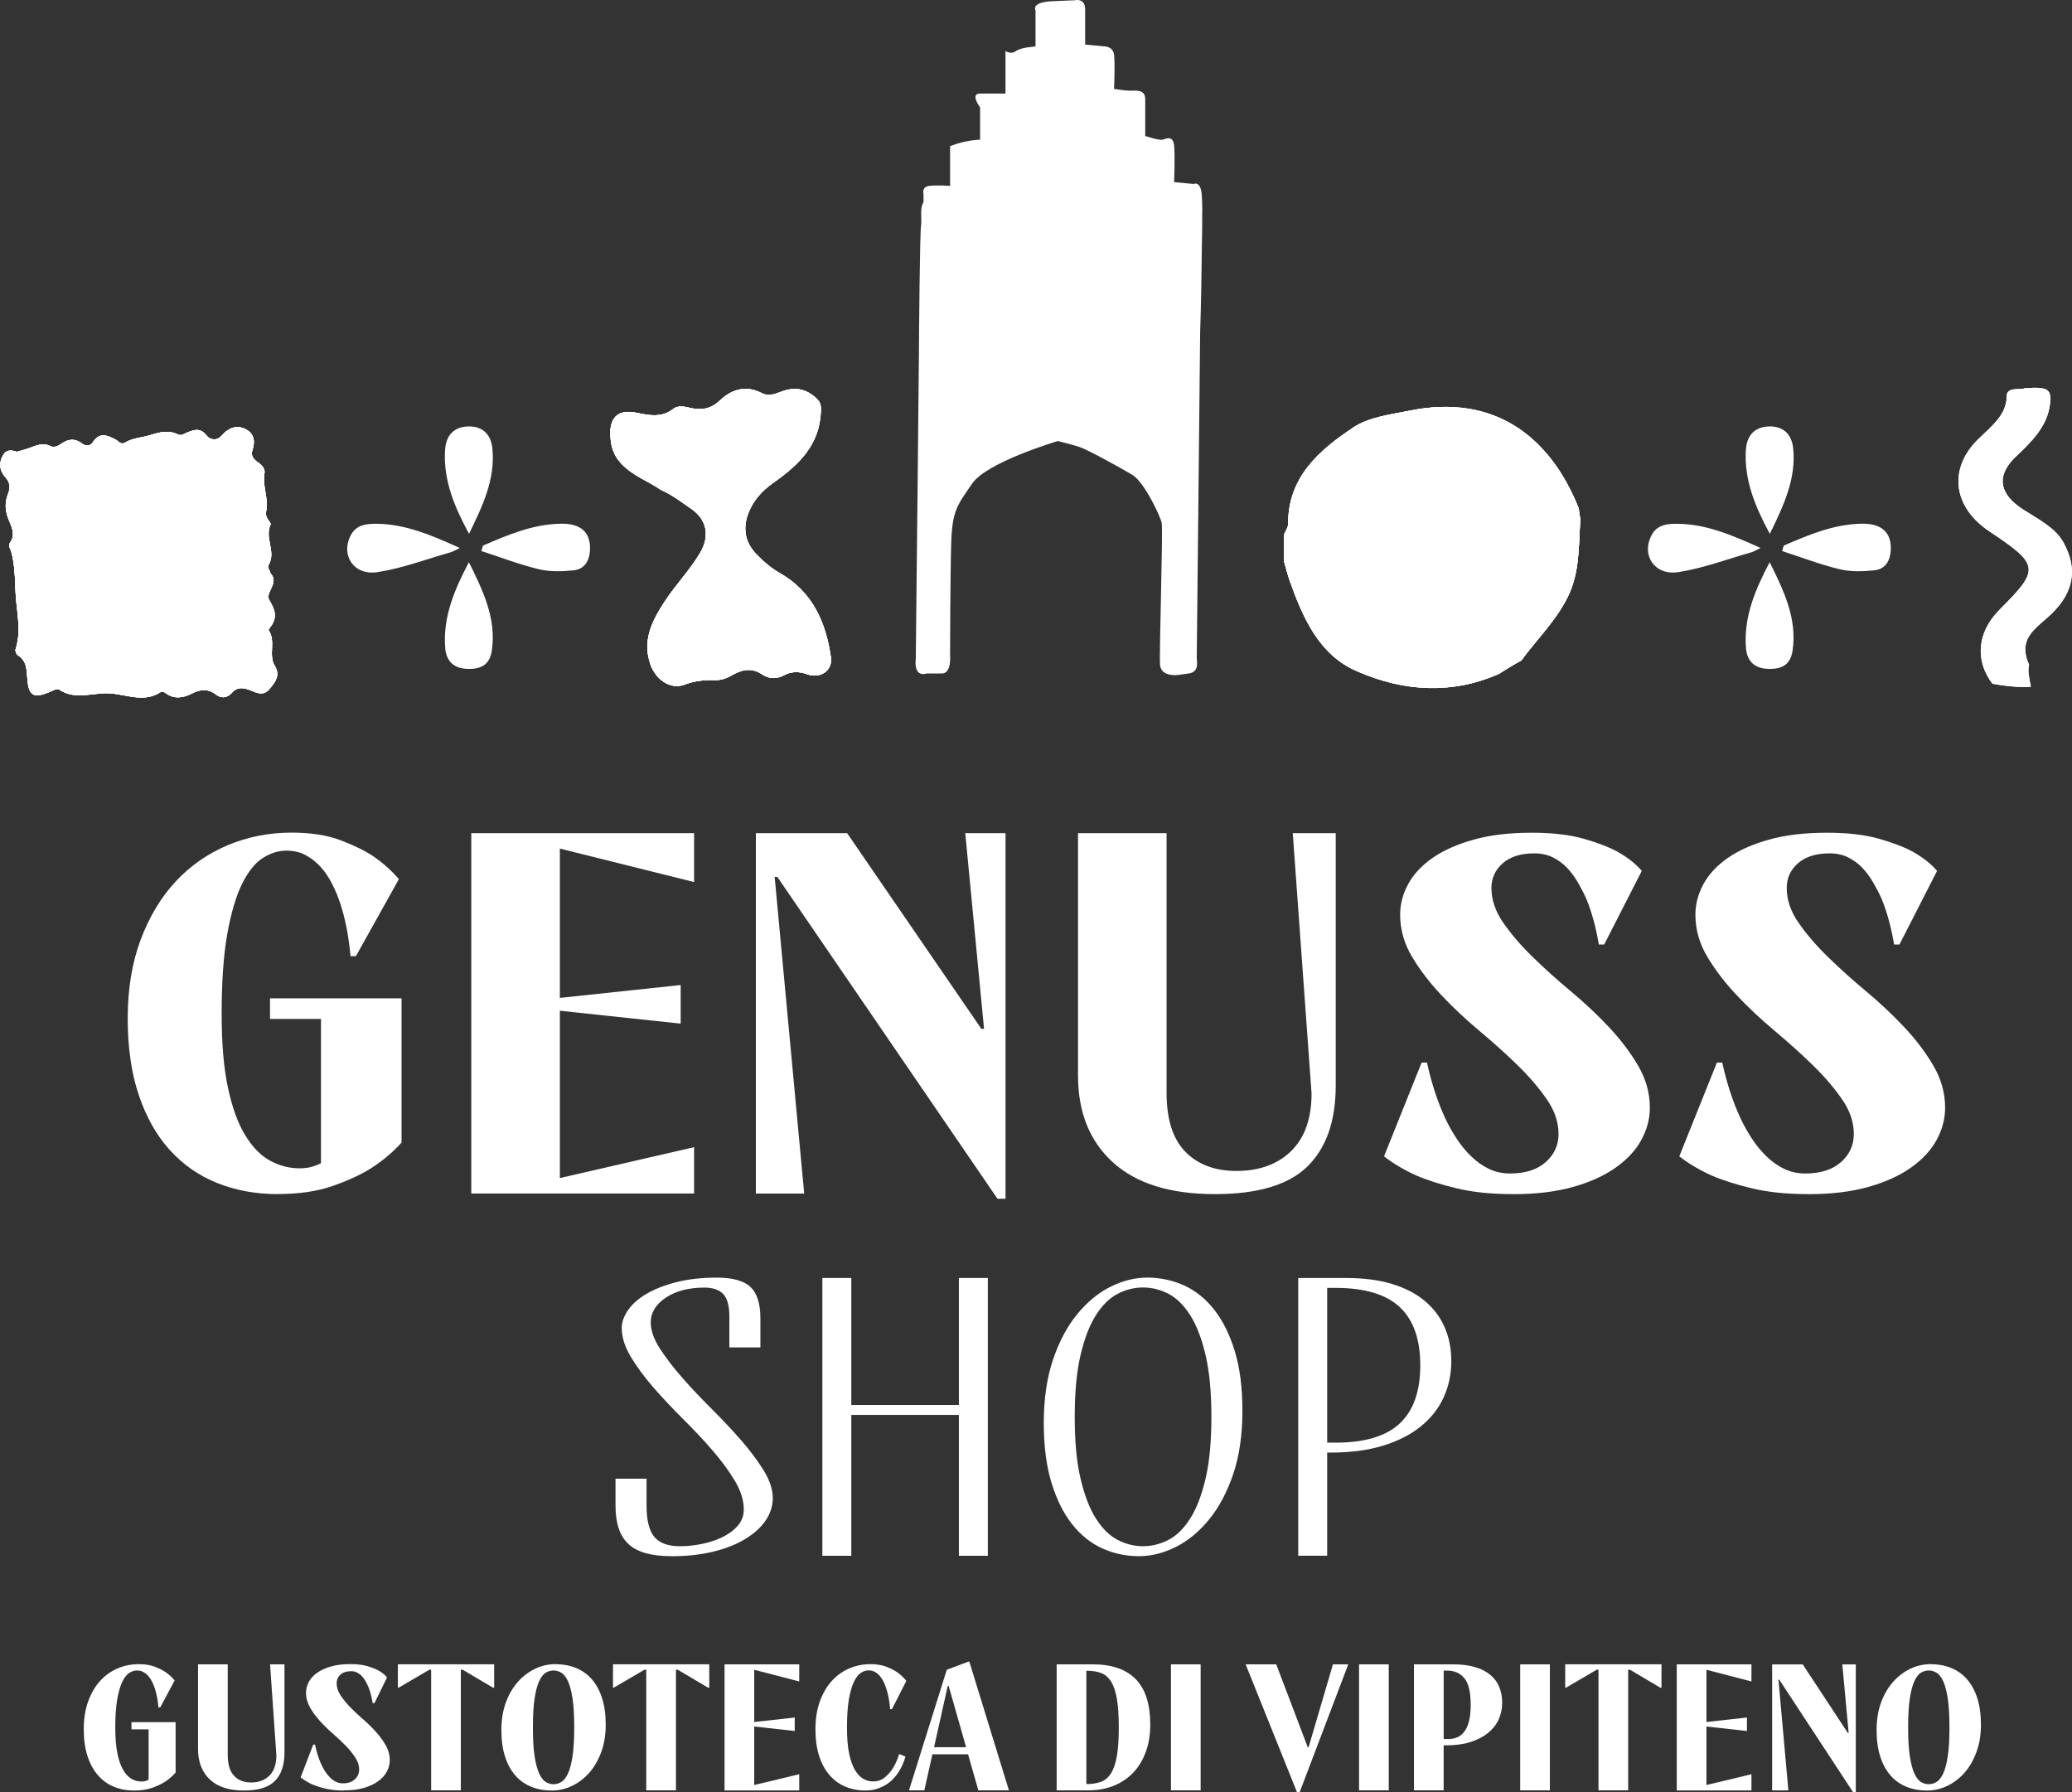 <?xml version="1.0" encoding="UTF-8"?>
<svg id="Ebene_1" xmlns="http://www.w3.org/2000/svg" xmlns:xlink="http://www.w3.org/1999/xlink" version="1.1" viewBox="0 0 416.61 360.32">
  <rect x="0" y="0" width="416.61" height="360.32" fill="#333333" stroke="none"/>
  <!-- Generator: Adobe Illustrator 29.5.1, SVG Export Plug-In . SVG Version: 2.1.0 Build 141)  -->
  <defs>
    <style>
      .st0 {
        clip-path: url(#clippath-1);
      }

      .st1 {
        clip-path: url(#clippath-4);
      }

      .st2 {
        clip-path: url(#clippath-7);
      }

      .st3 {
        clip-path: url(#clippath-9);
      }

      .st4 {
        fill: #fff;
      }
    </style>
    <clipPath id="clippath-1">
      <path class="st4" d="M3.36,90.84c.53-.15,1.43-.38,2.3-.67,1.47-.49,2.84-1.31,4.5-.47.72.36,1.58-.05,2.22-.51,1.39-.98,2.76-1.06,4.11-.02.91.7,1.72.44,2.23-.32,1.35-2.05,2.95-1.28,4.51-.48.66.34,1.05,1.17,2,.58,1.47-.91,3.24-.93,4.81-1.42,2-.63,3.79-1.11,5.71-.19.72.34,1.17-.08,1.7-.3,1.49-.61,2.81-1.17,4.13.59.5.66,1.91,1.19,2.97-.03,1.28-1.49,2.96-2.28,4.85-1.3,1.75.91,1.93,2.49,1.33,4.29-.3.9.15,1.69.96,2.24.82.55,1.66,1.33,1.49,2.29-.47,2.57.83,5.01.35,7.53-.13.67-.07,1.18.29,1.72.24.35.68.88.58,1.1-1.26,2.61,1.07,5.35-.3,7.92-.23.44-.22.81.04,1.22.14.22.14.53.3.72,1.75,1.94-1.23,3.78-.29,5.34,1.09,1.84,1.67,3.34.35,5.19-.2.28-.57.74-.48.87,1.5,2.21-.12,4.94,1.23,7.16,1.16,1.89.09,3.24-1.06,4.63-1.2,1.46-2.55.79-3.78.29-1.47-.6-2.7-.79-3.86.54-.89,1.02-2.12,1.06-3.09.31-1.69-1.3-3.21-1.08-4.99-.18-1.65.83-3.45,1.13-5.15-.12-.25-.18-.74-.41-.9-.3-3.37,2.34-7.05.52-10.41.33-3.33-.19-6.94,1.45-10.17-.79-.39-.27-1.44.35-2.16.64-2.85,1.13-3.88.63-4.16-2.48-.17-1.92-.02-3.81-1.94-5.03-.29-.19-.56-.86-.45-1.18,1.06-3.21.44-6.56.13-9.67-.33-3.31-.07-6.73-1.01-9.98-.17-.58-.65-1.2-.26-1.75,1.31-1.83.17-3.48-.4-5.07-.59-1.64-.6-3.17.01-4.73.51-1.31.48-2.32-.58-3.49-1.07-1.18-1.34-2.77-.41-4.34.6-1,1.39-1.16,2.8-.68Z"/>
    </clipPath>
    <clipPath id="clippath-4">
      <path class="st4" d="M132.78,98.42c-2.41-1.7-5.78-2.8-8.14-5.53-1.48-1.71-1.9-3.69-1.92-5.75-.04-3.41,1.8-4.85,5.18-4.16,2.64.54,5.15,1.08,7.57-.83.77-.61,2.03-.45,3.12-.18,2.24.56,4.26.34,6.08-1.39,2.44-2.31,5.28-3.2,8.5-1.54,1.59.82,2.97,0,4.4-.46,2.54-.83,4.67-.28,6.62,1.55.84.79.91,1.52.86,2.59-.26,6.79-4.49,10.77-9.6,14.37-2.16,1.52-4.05,3.52-5.05,6.26-1.15,3.15-.44,5.86,1.65,8.05,1.37,1.43,2.94,2.8,4.76,3.83,6.53,3.72,9.25,9.87,10.25,16.9.39,2.74-2.16,4.39-4.84,3.4-1.54-.57-3.17-.54-4.46.17-1.67.92-3.2.77-4.52-.12-2.21-1.48-4.24-.9-6.17.23-1.05.61-2.1.95-3.22.92-2.13-.06-4.12.12-6.2.91-2.92,1.11-5.89-1.13-6.9-4.14-1.61-4.81.37-8.67,2.82-12.44,2.21-3.41,5.08-6.34,7.18-9.86,2.03-3.4,1.44-6.78-1.9-9.01-1.84-1.23-3.56-2.64-6.07-3.76Z"/>
    </clipPath>
    <clipPath id="clippath-7">
      <path class="st4" d="M317.44,102.25c-5.63-14.18-16.69-23.14-33.83-19.71-3.95.79-8.34,1.3-11.54,3.43-6.83,4.54-13.12,9.97-13.07,19.38,0,.7-.53,1.4-.81,2.09v5.46c.38,1.29.69,2.6,1.14,3.87,2.63,7.39,5.86,14.81,13.37,18.12,9.85,4.35,19.53,4.63,28.7.58,1.48-.94,2.94-1.87,4.48-2.68,3.07-4.21,6.73-7.71,9.19-12.48,2.62-5.08,2.31-10.45,2.68-15.93-.14-.71-.24-1.42-.31-2.13Z"/>
    </clipPath>
    <clipPath id="clippath-9">
      <path class="st4" d="M400.01,106.84c10.09,6.72,10.2,7.59,2.06,15.71-4.61,4.6-4.97,10.32-1.46,14.91.03,0,.06.01.09.02,2.21.4,4.4.67,6.64.66.32,0,.66-.04,1-.09-.16-.81-.31-1.62-.43-2.43-.1-.69-.06-1.37.07-2.02-.42-.8-.66-1.69-.74-2.68-.29-3.4,2.9-5.24,5.21-7.47,4.65-4.48,5.31-9.27,2.4-14.46-1.65-2.92-5.01-4.59-8.03-6.53-5-3.2-5.49-6.94-1.37-10.78,3.18-2.97,6.07-6.01,6.67-9.99.52-3.42-.15-4-5.04-3.63-1,.42-3.61-.41-3.61,1.65,0,3.61-2.96,5.93-5.6,8.47-6.19,5.94-5.27,13.72,2.13,18.65Z"/>
    </clipPath>
  </defs>
  <g>
    <path class="st4" d="M92.45,110.17c-.95.46-1.34.72-1.78.85-4.91,1.39-9.76,3.24-14.77,4.01-4.74.73-7.44-3.37-5.42-7.34,1.16-2.29,3.34-2.41,5.44-2.38,5.61.1,10.65,2.2,16.53,4.86Z"/>
    <path class="st4" d="M97.12,109.69c5.03-2.18,10.1-4.32,15.71-4.4,4.02-.06,5.95,1.81,5.8,5.26-.1,2.19-1.09,3.88-3.28,4.11-2.31.25-4.78.32-7.02-.22-3.91-.94-7.7-2.41-11.55-3.65l.33-1.1Z"/>
    <path class="st4" d="M94.31,107.33c-2.91-5.37-5.18-10.73-4.83-16.79.18-3.05,1.79-4.68,4.57-4.8,2.78-.12,4.64,1.4,4.95,4.4.64,6.28-2.04,11.7-4.69,17.19Z"/>
    <path class="st4" d="M94.29,113.05c2.79,5.63,5.53,11.22,4.61,17.68-.4,2.86-2.1,3.9-5.11,3.74-2.64-.14-4.06-1.63-4.27-4.14-.51-6.23,1.84-11.75,4.76-17.29Z"/>
  </g>
  <g>
    <path class="st4" d="M353.99,110.17c-.95.46-1.34.72-1.78.85-4.91,1.39-9.76,3.24-14.77,4.01-4.74.73-7.44-3.37-5.42-7.34,1.16-2.29,3.34-2.41,5.44-2.38,5.61.1,10.65,2.2,16.53,4.86Z"/>
    <path class="st4" d="M358.66,109.69c5.03-2.18,10.1-4.32,15.71-4.4,4.02-.06,5.95,1.81,5.8,5.26-.1,2.19-1.09,3.88-3.28,4.11-2.31.25-4.78.32-7.02-.22-3.91-.94-7.7-2.41-11.55-3.65l.33-1.1Z"/>
    <path class="st4" d="M355.86,107.33c-2.91-5.37-5.18-10.73-4.83-16.79.18-3.05,1.79-4.68,4.57-4.8,2.78-.12,4.64,1.4,4.95,4.4.64,6.28-2.04,11.7-4.69,17.19Z"/>
    <path class="st4" d="M355.83,113.05c2.79,5.63,5.53,11.22,4.61,17.68-.4,2.86-2.1,3.9-5.11,3.74-2.64-.14-4.06-1.63-4.27-4.14-.51-6.23,1.84-11.75,4.76-17.29Z"/>
  </g>
  <g>
    <path class="st4" d="M3.36,90.84c.53-.15,1.43-.38,2.3-.67,1.47-.49,2.84-1.31,4.5-.47.72.36,1.58-.05,2.22-.51,1.39-.98,2.76-1.06,4.11-.02.91.7,1.72.44,2.23-.32,1.35-2.05,2.95-1.28,4.51-.48.66.34,1.05,1.17,2,.58,1.47-.91,3.24-.93,4.81-1.42,2-.63,3.79-1.11,5.71-.19.72.34,1.17-.08,1.7-.3,1.49-.61,2.81-1.17,4.13.59.5.66,1.91,1.19,2.97-.03,1.28-1.49,2.96-2.28,4.85-1.3,1.75.91,1.93,2.49,1.33,4.29-.3.9.15,1.69.96,2.24.82.55,1.66,1.33,1.49,2.29-.47,2.57.83,5.01.35,7.53-.13.67-.07,1.18.29,1.72.24.35.68.88.58,1.1-1.26,2.61,1.07,5.35-.3,7.92-.23.44-.22.81.04,1.22.14.22.14.53.3.72,1.75,1.94-1.23,3.78-.29,5.34,1.09,1.84,1.67,3.34.35,5.19-.2.28-.57.74-.48.87,1.5,2.21-.12,4.94,1.23,7.16,1.16,1.89.09,3.24-1.06,4.63-1.2,1.46-2.55.79-3.78.29-1.47-.6-2.7-.79-3.86.54-.89,1.02-2.12,1.06-3.09.31-1.69-1.3-3.21-1.08-4.99-.18-1.65.83-3.45,1.13-5.15-.12-.25-.18-.74-.41-.9-.3-3.37,2.34-7.05.52-10.41.33-3.33-.19-6.94,1.45-10.17-.79-.39-.27-1.44.35-2.16.64-2.85,1.13-3.88.63-4.16-2.48-.17-1.92-.02-3.81-1.94-5.03-.29-.19-.56-.86-.45-1.18,1.06-3.21.44-6.56.13-9.67-.33-3.31-.07-6.73-1.01-9.98-.17-.58-.65-1.2-.26-1.75,1.31-1.83.17-3.48-.4-5.07-.59-1.64-.6-3.17.01-4.73.51-1.31.48-2.32-.58-3.49-1.07-1.18-1.34-2.77-.41-4.34.6-1,1.39-1.16,2.8-.68Z"/>
    <g>
      <path class="st4" d="M3.36,90.84c.53-.15,1.43-.38,2.3-.67,1.47-.49,2.84-1.31,4.5-.47.72.36,1.58-.05,2.22-.51,1.39-.98,2.76-1.06,4.11-.02.91.7,1.72.44,2.23-.32,1.35-2.05,2.95-1.28,4.51-.48.66.34,1.05,1.17,2,.58,1.47-.91,3.24-.93,4.81-1.42,2-.63,3.79-1.11,5.71-.19.72.34,1.17-.08,1.7-.3,1.49-.61,2.81-1.17,4.13.59.5.66,1.91,1.19,2.97-.03,1.28-1.49,2.96-2.28,4.85-1.3,1.75.91,1.93,2.49,1.33,4.29-.3.9.15,1.69.96,2.24.82.55,1.66,1.33,1.49,2.29-.47,2.57.83,5.01.35,7.53-.13.67-.07,1.18.29,1.72.24.35.68.88.58,1.1-1.26,2.61,1.07,5.35-.3,7.92-.23.44-.22.81.04,1.22.14.22.14.53.3.72,1.75,1.94-1.23,3.78-.29,5.34,1.09,1.84,1.67,3.34.35,5.19-.2.28-.57.74-.48.87,1.5,2.21-.12,4.94,1.23,7.16,1.16,1.89.09,3.24-1.06,4.63-1.2,1.46-2.55.79-3.78.29-1.47-.6-2.7-.79-3.86.54-.89,1.02-2.12,1.06-3.09.31-1.69-1.3-3.21-1.08-4.99-.18-1.65.83-3.45,1.13-5.15-.12-.25-.18-.74-.41-.9-.3-3.37,2.34-7.05.52-10.41.33-3.33-.19-6.94,1.45-10.17-.79-.39-.27-1.44.35-2.16.64-2.85,1.13-3.88.63-4.16-2.48-.17-1.92-.02-3.81-1.94-5.03-.29-.19-.56-.86-.45-1.18,1.06-3.21.44-6.56.13-9.67-.33-3.31-.07-6.73-1.01-9.98-.17-.58-.65-1.2-.26-1.75,1.31-1.83.17-3.48-.4-5.07-.59-1.64-.6-3.17.01-4.73.51-1.31.48-2.32-.58-3.49-1.07-1.18-1.34-2.77-.41-4.34.6-1,1.39-1.16,2.8-.68Z"/>
      <g class="st0">
        <polygon class="st4" points="-.18 85.32 -.37 85.8 -.37 85.32 -.18 85.32"/>
        <polygon class="st4" points="3.02 85.32 -.37 94.37 -.37 85.8 -.18 85.32 3.02 85.32"/>
        <polygon class="st4" points="6.22 85.32 -.37 102.94 -.37 94.37 3.02 85.32 6.22 85.32"/>
        <polygon class="st4" points="9.42 85.32 -.37 111.51 -.37 102.94 6.22 85.32 9.42 85.32"/>
        <polygon class="st4" points="12.62 85.32 -.37 120.08 -.37 111.51 9.42 85.32 12.62 85.32"/>
        <polygon class="st4" points="15.83 85.32 -.37 128.65 -.37 120.08 12.62 85.32 15.83 85.32"/>
        <polygon class="st4" points="19.03 85.32 -.37 137.21 -.37 128.65 15.83 85.32 19.03 85.32"/>
        <polygon class="st4" points="22.23 85.32 1.27 141.4 .66 141.4 -.37 141.02 -.37 137.21 19.03 85.32 22.23 85.32"/>
        <polygon class="st4" points="25.43 85.32 4.47 141.4 1.27 141.4 22.23 85.32 25.43 85.32"/>
        <polygon class="st4" points="28.63 85.32 7.68 141.4 4.47 141.4 25.43 85.32 28.63 85.32"/>
        <polygon class="st4" points="31.83 85.32 10.88 141.4 7.68 141.4 28.63 85.32 31.83 85.32"/>
        <polygon class="st4" points="35.04 85.32 14.08 141.4 10.88 141.4 31.83 85.32 35.04 85.32"/>
        <polygon class="st4" points="38.24 85.32 17.28 141.4 14.08 141.4 35.04 85.32 38.24 85.32"/>
        <polygon class="st4" points="41.44 85.32 20.48 141.4 17.28 141.4 38.24 85.32 41.44 85.32"/>
        <polygon class="st4" points="44.64 85.32 23.68 141.4 20.48 141.4 41.44 85.32 44.64 85.32"/>
        <polygon class="st4" points="47.84 85.32 26.89 141.4 23.68 141.4 44.64 85.32 47.84 85.32"/>
        <polygon class="st4" points="51.04 85.32 30.09 141.4 26.89 141.4 47.84 85.32 51.04 85.32"/>
        <polygon class="st4" points="54.25 85.32 33.29 141.4 30.09 141.4 51.04 85.32 54.25 85.32"/>
        <polygon class="st4" points="56.36 88.23 36.49 141.4 33.29 141.4 54.25 85.32 56.36 85.32 56.36 88.23"/>
        <polygon class="st4" points="56.36 110.72 44.89 141.4 36.49 141.4 56.36 88.23 56.36 110.72"/>
        <polygon class="st4" points="56.36 133.21 53.3 141.4 44.89 141.4 56.36 110.72 56.36 133.21"/>
        <polygon class="st4" points="53.3 141.4 56.36 133.21 56.36 141.4 53.3 141.4"/>
      </g>
    </g>
    <path class="st4" d="M3.36,90.84c.53-.15,1.43-.38,2.3-.67,1.47-.49,2.84-1.31,4.5-.47.72.36,1.58-.05,2.22-.51,1.39-.98,2.76-1.06,4.11-.02.91.7,1.72.44,2.23-.32,1.35-2.05,2.95-1.28,4.51-.48.66.34,1.05,1.17,2,.58,1.47-.91,3.24-.93,4.81-1.42,2-.63,3.79-1.11,5.71-.19.72.34,1.17-.08,1.7-.3,1.49-.61,2.81-1.17,4.13.59.5.66,1.91,1.19,2.97-.03,1.28-1.49,2.96-2.28,4.85-1.3,1.75.91,1.93,2.49,1.33,4.29-.3.9.15,1.69.96,2.24.82.55,1.66,1.33,1.49,2.29-.47,2.57.83,5.01.35,7.53-.13.67-.07,1.18.29,1.72.24.35.68.88.58,1.1-1.26,2.61,1.07,5.35-.3,7.92-.23.44-.22.81.04,1.22.14.22.14.53.3.72,1.75,1.94-1.23,3.78-.29,5.34,1.09,1.84,1.67,3.34.35,5.19-.2.28-.57.74-.48.87,1.5,2.21-.12,4.94,1.23,7.16,1.16,1.89.09,3.24-1.06,4.63-1.2,1.46-2.55.79-3.78.29-1.47-.6-2.7-.79-3.86.54-.89,1.02-2.12,1.06-3.09.31-1.69-1.3-3.21-1.08-4.99-.18-1.65.83-3.45,1.13-5.15-.12-.25-.18-.74-.41-.9-.3-3.37,2.34-7.05.52-10.41.33-3.33-.19-6.94,1.45-10.17-.79-.39-.27-1.44.35-2.16.64-2.85,1.13-3.88.63-4.16-2.48-.17-1.92-.02-3.81-1.94-5.03-.29-.19-.56-.86-.45-1.18,1.06-3.21.44-6.56.13-9.67-.33-3.31-.07-6.73-1.01-9.98-.17-.58-.65-1.2-.26-1.75,1.31-1.83.17-3.48-.4-5.07-.59-1.64-.6-3.17.01-4.73.51-1.31.48-2.32-.58-3.49-1.07-1.18-1.34-2.77-.41-4.34.6-1,1.39-1.16,2.8-.68Z"/>
  </g>
  <g>
    <path class="st4" d="M132.78,98.42c-2.41-1.7-5.78-2.8-8.14-5.53-1.48-1.71-1.9-3.69-1.92-5.75-.04-3.41,1.8-4.85,5.18-4.16,2.64.54,5.15,1.08,7.57-.83.77-.61,2.03-.45,3.12-.18,2.24.56,4.26.34,6.08-1.39,2.44-2.31,5.28-3.2,8.5-1.54,1.59.82,2.97,0,4.4-.46,2.54-.83,4.67-.28,6.62,1.55.84.79.91,1.52.86,2.59-.26,6.79-4.49,10.77-9.6,14.37-2.16,1.52-4.05,3.52-5.05,6.26-1.15,3.15-.44,5.86,1.65,8.05,1.37,1.43,2.94,2.8,4.76,3.83,6.53,3.72,9.25,9.87,10.25,16.9.39,2.74-2.16,4.39-4.84,3.4-1.54-.57-3.17-.54-4.46.17-1.67.92-3.2.77-4.52-.12-2.21-1.48-4.24-.9-6.17.23-1.05.61-2.1.95-3.22.92-2.13-.06-4.12.12-6.2.91-2.92,1.11-5.89-1.13-6.9-4.14-1.61-4.81.37-8.67,2.82-12.44,2.21-3.41,5.08-6.34,7.18-9.86,2.03-3.4,1.44-6.78-1.9-9.01-1.84-1.23-3.56-2.64-6.07-3.76Z"/>
    <g>
      <path class="st4" d="M132.78,98.42c-2.41-1.7-5.78-2.8-8.14-5.53-1.48-1.71-1.9-3.69-1.92-5.75-.04-3.41,1.8-4.85,5.18-4.16,2.64.54,5.15,1.08,7.57-.83.77-.61,2.03-.45,3.12-.18,2.24.56,4.26.34,6.08-1.39,2.44-2.31,5.28-3.2,8.5-1.54,1.59.82,2.97,0,4.4-.46,2.54-.83,4.67-.28,6.62,1.55.84.79.91,1.52.86,2.59-.26,6.79-4.49,10.77-9.6,14.37-2.16,1.52-4.05,3.52-5.05,6.26-1.15,3.15-.44,5.86,1.65,8.05,1.37,1.43,2.94,2.8,4.76,3.83,6.53,3.72,9.25,9.87,10.25,16.9.39,2.74-2.16,4.39-4.84,3.4-1.54-.57-3.17-.54-4.46.17-1.67.92-3.2.77-4.52-.12-2.21-1.48-4.24-.9-6.17.23-1.05.61-2.1.95-3.22.92-2.13-.06-4.12.12-6.2.91-2.92,1.11-5.89-1.13-6.9-4.14-1.61-4.81.37-8.67,2.82-12.44,2.21-3.41,5.08-6.34,7.18-9.86,2.03-3.4,1.44-6.78-1.9-9.01-1.84-1.23-3.56-2.64-6.07-3.76Z"/>
      <g class="st1">
        <polygon class="st4" points="127.64 77.39 122.68 90.67 122.68 77.39 127.64 77.39"/>
        <polygon class="st4" points="136.05 77.39 122.68 113.16 122.68 90.67 127.64 77.39 136.05 77.39"/>
        <polygon class="st4" points="137.03 77.39 122.68 115.78 122.68 113.16 136.05 77.39 137.03 77.39"/>
        <polygon class="st4" points="138.01 77.39 122.68 118.41 122.68 115.78 137.03 77.39 138.01 77.39"/>
        <polygon class="st4" points="138.99 77.39 122.68 121.03 122.68 118.41 138.01 77.39 138.99 77.39"/>
        <polygon class="st4" points="139.97 77.39 122.68 123.65 122.68 121.03 138.99 77.39 139.97 77.39"/>
        <polygon class="st4" points="140.95 77.39 122.68 126.27 122.68 123.65 139.97 77.39 140.95 77.39"/>
        <polygon class="st4" points="141.93 77.39 122.68 128.89 122.68 126.27 140.95 77.39 141.93 77.39"/>
        <polygon class="st4" points="142.91 77.39 122.68 131.52 122.68 128.89 141.93 77.39 142.91 77.39"/>
        <polygon class="st4" points="143.89 77.39 122.68 134.14 122.68 131.52 142.91 77.39 143.89 77.39"/>
        <polygon class="st4" points="144.86 77.39 122.68 136.76 122.68 134.14 143.89 77.39 144.86 77.39"/>
        <polygon class="st4" points="145.84 77.39 123.28 137.77 122.68 137.55 122.68 136.76 144.86 77.39 145.84 77.39"/>
        <polygon class="st4" points="146.82 77.39 124.14 138.1 123.28 137.77 145.84 77.39 146.82 77.39"/>
        <polygon class="st4" points="147.8 77.39 125 138.42 124.14 138.1 146.82 77.39 147.8 77.39"/>
        <polygon class="st4" points="148.78 77.39 125.86 138.74 125 138.42 147.8 77.39 148.78 77.39"/>
        <polygon class="st4" points="149.76 77.39 126.84 138.74 125.86 138.74 125.86 138.74 148.78 77.39 149.76 77.39"/>
        <polygon class="st4" points="150.74 77.39 127.82 138.74 126.84 138.74 149.76 77.39 150.74 77.39"/>
        <polygon class="st4" points="151.72 77.39 128.8 138.74 127.82 138.74 150.74 77.39 151.72 77.39"/>
        <polygon class="st4" points="152.7 77.39 129.78 138.74 128.8 138.74 151.72 77.39 152.7 77.39"/>
        <polygon class="st4" points="153.68 77.39 130.76 138.74 129.78 138.74 152.7 77.39 153.68 77.39"/>
        <polygon class="st4" points="154.66 77.39 131.74 138.74 130.76 138.74 153.68 77.39 154.66 77.39"/>
        <polygon class="st4" points="155.64 77.39 132.72 138.74 131.74 138.74 154.66 77.39 155.64 77.39"/>
        <polygon class="st4" points="156.62 77.39 133.7 138.74 132.72 138.74 155.64 77.39 156.62 77.39"/>
        <polygon class="st4" points="157.6 77.39 134.68 138.74 133.7 138.74 156.62 77.39 157.6 77.39"/>
        <polygon class="st4" points="158.58 77.39 135.66 138.74 134.68 138.74 157.6 77.39 158.58 77.39"/>
        <polygon class="st4" points="159.56 77.39 136.64 138.74 135.66 138.74 158.58 77.39 159.56 77.39"/>
        <polygon class="st4" points="160.54 77.39 137.61 138.74 136.64 138.74 159.56 77.39 160.54 77.39"/>
        <polygon class="st4" points="161.52 77.39 138.59 138.74 137.61 138.74 160.54 77.39 161.52 77.39"/>
        <polygon class="st4" points="162.5 77.39 139.57 138.74 138.59 138.74 161.52 77.39 162.5 77.39"/>
        <polygon class="st4" points="163.48 77.39 140.55 138.74 139.57 138.74 162.5 77.39 163.48 77.39"/>
        <polygon class="st4" points="164.46 77.39 141.53 138.74 140.55 138.74 163.48 77.39 164.46 77.39"/>
        <polygon class="st4" points="165.44 77.39 142.51 138.74 141.53 138.74 164.46 77.39 165.44 77.39"/>
        <polygon class="st4" points="166.42 77.39 143.49 138.74 142.51 138.74 165.44 77.39 166.42 77.39"/>
        <polygon class="st4" points="167.4 77.39 144.47 138.74 143.49 138.74 166.42 77.39 167.4 77.39"/>
        <polygon class="st4" points="167.44 79.89 145.45 138.74 144.47 138.74 167.4 77.39 167.44 77.39 167.44 79.89"/>
        <polygon class="st4" points="167.44 82.51 146.43 138.74 145.45 138.74 167.44 79.89 167.44 82.51"/>
        <polygon class="st4" points="167.44 85.13 147.41 138.74 146.43 138.74 167.44 82.51 167.44 85.13"/>
        <polygon class="st4" points="167.44 87.76 148.39 138.74 147.41 138.74 167.44 85.13 167.44 87.76"/>
        <polygon class="st4" points="167.44 90.38 149.37 138.74 148.39 138.74 167.44 87.76 167.44 90.38"/>
        <polygon class="st4" points="167.44 93 150.35 138.74 149.37 138.74 167.44 90.38 167.44 93"/>
        <polygon class="st4" points="167.44 95.62 151.33 138.74 150.35 138.74 167.44 93 167.44 95.62"/>
        <polygon class="st4" points="167.44 98.24 152.31 138.74 151.33 138.74 167.44 95.62 167.44 98.24"/>
        <polygon class="st4" points="167.44 100.87 153.29 138.74 152.31 138.74 167.44 98.24 167.44 100.87"/>
        <polygon class="st4" points="167.44 103.49 154.27 138.74 153.29 138.74 167.44 100.87 167.44 103.49"/>
        <polygon class="st4" points="167.44 106.11 155.25 138.74 154.27 138.74 167.44 103.49 167.44 106.11"/>
        <polygon class="st4" points="167.44 108.73 156.23 138.74 155.25 138.74 167.44 106.11 167.44 108.73"/>
        <polygon class="st4" points="167.44 111.35 157.21 138.74 156.23 138.74 167.44 108.73 167.44 111.35"/>
        <polygon class="st4" points="167.44 113.98 158.19 138.74 157.21 138.74 167.44 111.35 167.44 113.98"/>
        <polygon class="st4" points="167.44 116.6 159.17 138.74 158.19 138.74 167.44 113.98 167.44 116.6"/>
        <polygon class="st4" points="167.44 119.22 160.15 138.74 159.17 138.74 167.44 116.6 167.44 119.22"/>
        <polygon class="st4" points="167.44 121.84 161.13 138.74 160.15 138.74 167.44 119.22 167.44 121.84"/>
        <polygon class="st4" points="167.44 124.46 162.11 138.74 161.13 138.74 167.44 121.84 167.44 124.46"/>
        <polygon class="st4" points="167.44 127.08 163.09 138.74 162.11 138.74 167.44 124.46 167.44 127.08"/>
        <polygon class="st4" points="167.44 129.71 164.07 138.74 163.09 138.74 167.44 127.08 167.44 129.71"/>
        <polygon class="st4" points="167.44 132.33 165.05 138.74 164.07 138.74 167.44 129.71 167.44 132.33"/>
        <polygon class="st4" points="167.44 134.95 166.03 138.74 165.05 138.74 167.44 132.33 167.44 134.95"/>
        <polygon class="st4" points="167.44 137.57 167.01 138.74 166.03 138.74 167.44 134.95 167.44 137.57"/>
        <polygon class="st4" points="167.01 138.74 167.44 137.57 167.44 138.74 167.01 138.74"/>
      </g>
    </g>
    <path class="st4" d="M132.78,98.42c-2.41-1.7-5.78-2.8-8.14-5.53-1.48-1.71-1.9-3.69-1.92-5.75-.04-3.41,1.8-4.85,5.18-4.16,2.64.54,5.15,1.08,7.57-.83.77-.61,2.03-.45,3.12-.18,2.24.56,4.26.34,6.08-1.39,2.44-2.31,5.28-3.2,8.5-1.54,1.59.82,2.97,0,4.4-.46,2.54-.83,4.67-.28,6.62,1.55.84.79.91,1.52.86,2.59-.26,6.79-4.49,10.77-9.6,14.37-2.16,1.52-4.05,3.52-5.05,6.26-1.15,3.15-.44,5.86,1.65,8.05,1.37,1.43,2.94,2.8,4.76,3.83,6.53,3.72,9.25,9.87,10.25,16.9.39,2.74-2.16,4.39-4.84,3.4-1.54-.57-3.17-.54-4.46.17-1.67.92-3.2.77-4.52-.12-2.21-1.48-4.24-.9-6.17.23-1.05.61-2.1.95-3.22.92-2.13-.06-4.12.12-6.2.91-2.92,1.11-5.89-1.13-6.9-4.14-1.61-4.81.37-8.67,2.82-12.44,2.21-3.41,5.08-6.34,7.18-9.86,2.03-3.4,1.44-6.78-1.9-9.01-1.84-1.23-3.56-2.64-6.07-3.76Z"/>
  </g>
  <g>
    <path class="st4" d="M317.44,102.25c-5.63-14.18-16.69-23.14-33.83-19.71-3.95.79-8.34,1.3-11.54,3.43-6.83,4.54-13.12,9.97-13.07,19.38,0,.7-.53,1.4-.81,2.09v5.46c.38,1.29.69,2.6,1.14,3.87,2.63,7.39,5.86,14.81,13.37,18.12,9.85,4.35,19.53,4.63,28.7.58,1.48-.94,2.94-1.87,4.48-2.68,3.07-4.21,6.73-7.71,9.19-12.48,2.62-5.08,2.31-10.45,2.68-15.93-.14-.71-.24-1.42-.31-2.13Z"/>
    <g>
      <path class="st4" d="M317.44,102.25c-5.63-14.18-16.69-23.14-33.83-19.71-3.95.79-8.34,1.3-11.54,3.43-6.83,4.54-13.12,9.97-13.07,19.38,0,.7-.53,1.4-.81,2.09v5.46c.38,1.29.69,2.6,1.14,3.87,2.63,7.39,5.86,14.81,13.37,18.12,9.85,4.35,19.53,4.63,28.7.58,1.48-.94,2.94-1.87,4.48-2.68,3.07-4.21,6.73-7.71,9.19-12.48,2.62-5.08,2.31-10.45,2.68-15.93-.14-.71-.24-1.42-.31-2.13Z"/>
      <g class="st2">
        <polygon class="st4" points="265.93 79.11 258.19 99.84 258.19 79.11 265.93 79.11"/>
        <polygon class="st4" points="278.32 79.11 258.19 132.99 258.19 99.84 265.93 79.11 278.32 79.11"/>
        <polygon class="st4" points="290.71 79.11 268.91 137.45 258.19 133.44 258.19 132.99 278.32 79.11 290.71 79.11"/>
        <polygon class="st4" points="314.78 81.03 315.36 81.25 293.59 139.52 292.92 139.52 314.78 81.03"/>
        <polygon class="st4" points="315.36 81.25 315.95 81.47 294.26 139.52 293.59 139.52 315.36 81.25"/>
        <polygon class="st4" points="315.95 81.47 316.54 81.69 294.94 139.52 294.26 139.52 315.95 81.47"/>
        <polygon class="st4" points="316.54 81.69 317.13 81.91 295.61 139.52 294.94 139.52 316.54 81.69"/>
        <polygon class="st4" points="317.13 81.91 317.72 82.14 296.28 139.52 295.61 139.52 317.13 81.91"/>
        <polygon class="st4" points="317.72 82.14 317.75 82.14 317.75 83.87 296.95 139.52 296.28 139.52 317.72 82.14"/>
        <polygon class="st4" points="317.75 85.67 297.63 139.52 296.95 139.52 317.75 83.87 317.75 85.67"/>
        <polygon class="st4" points="317.75 87.47 298.3 139.52 297.63 139.52 317.75 85.67 317.75 87.47"/>
        <polygon class="st4" points="317.75 89.27 298.97 139.52 298.3 139.52 317.75 87.47 317.75 89.27"/>
        <polygon class="st4" points="317.75 91.06 299.64 139.52 298.97 139.52 317.75 89.27 317.75 91.06"/>
        <polygon class="st4" points="317.75 92.86 300.31 139.52 299.64 139.52 317.75 91.06 317.75 92.86"/>
        <polygon class="st4" points="317.75 94.66 300.99 139.52 300.31 139.52 317.75 92.86 317.75 94.66"/>
        <polygon class="st4" points="317.75 96.46 301.66 139.52 300.99 139.52 317.75 94.66 317.75 96.46"/>
        <polygon class="st4" points="317.75 98.26 302.33 139.52 301.66 139.52 317.75 96.46 317.75 98.26"/>
        <polygon class="st4" points="317.75 100.06 303 139.52 302.33 139.52 317.75 98.26 317.75 100.06"/>
        <polygon class="st4" points="317.75 101.86 303.67 139.52 303 139.52 317.75 100.06 317.75 101.86"/>
        <polygon class="st4" points="317.75 103.66 304.35 139.52 303.67 139.52 317.75 101.86 317.75 103.66"/>
        <polygon class="st4" points="317.75 105.45 305.02 139.52 304.35 139.52 317.75 103.66 317.75 105.45"/>
        <polygon class="st4" points="317.75 107.25 305.69 139.52 305.02 139.52 317.75 105.45 317.75 107.25"/>
        <polygon class="st4" points="317.75 109.05 306.36 139.52 305.69 139.52 317.75 107.25 317.75 109.05"/>
        <polygon class="st4" points="317.75 110.85 307.04 139.52 306.36 139.52 317.75 109.05 317.75 110.85"/>
        <polygon class="st4" points="317.75 112.65 307.71 139.52 307.04 139.52 317.75 110.85 317.75 112.65"/>
        <polygon class="st4" points="317.75 114.45 308.38 139.52 307.71 139.52 317.75 112.65 317.75 114.45"/>
        <polygon class="st4" points="317.75 116.25 309.05 139.52 308.38 139.52 317.75 114.45 317.75 116.25"/>
        <polygon class="st4" points="317.75 118.05 309.72 139.52 309.05 139.52 317.75 116.25 317.75 118.05"/>
        <polygon class="st4" points="317.75 119.85 310.4 139.52 309.72 139.52 317.75 118.05 317.75 119.85"/>
        <polygon class="st4" points="317.75 121.64 311.07 139.52 310.4 139.52 317.75 119.85 317.75 121.64"/>
        <polygon class="st4" points="317.75 123.44 311.74 139.52 311.07 139.52 317.75 121.64 317.75 123.44"/>
        <polygon class="st4" points="317.75 125.24 312.41 139.52 311.74 139.52 317.75 123.44 317.75 125.24"/>
        <polygon class="st4" points="317.75 127.04 313.08 139.52 312.41 139.52 317.75 125.24 317.75 127.04"/>
        <polygon class="st4" points="317.75 128.84 313.76 139.52 313.08 139.52 317.75 127.04 317.75 128.84"/>
        <polygon class="st4" points="317.75 130.64 314.43 139.52 313.76 139.52 317.75 128.84 317.75 130.64"/>
        <polygon class="st4" points="317.75 132.44 315.1 139.52 314.43 139.52 317.75 130.64 317.75 132.44"/>
        <polygon class="st4" points="317.75 134.24 315.77 139.52 315.1 139.52 317.75 132.44 317.75 134.24"/>
        <polygon class="st4" points="317.75 136.03 316.45 139.52 315.77 139.52 317.75 134.24 317.75 136.03"/>
        <polygon class="st4" points="317.75 137.83 317.12 139.52 316.45 139.52 317.75 136.03 317.75 137.83"/>
        <polygon class="st4" points="317.12 139.52 317.75 137.83 317.75 139.52 317.12 139.52"/>
      </g>
    </g>
    <path class="st4" d="M258.19,107.44v5.46c.38,1.29.69,2.6,1.14,3.87,2.63,7.39,5.86,14.81,13.37,18.12,9.85,4.35,19.53,4.63,28.7.58,1.48-.94,2.94-1.87,4.48-2.68,3.07-4.21,6.73-7.71,9.19-12.48,2.62-5.08,2.31-10.45,2.68-15.93-.14-.71-.24-1.42-.31-2.13-5.63-14.18-16.69-23.14-33.83-19.71-3.95.79-8.34,1.3-11.54,3.43"/>
  </g>
  <g>
    <path class="st4" d="M400.01,106.84c10.09,6.72,10.2,7.59,2.06,15.71-4.61,4.6-4.97,10.32-1.46,14.91.03,0,.06.01.09.02,2.21.4,4.4.67,6.64.66.32,0,.66-.04,1-.09-.16-.81-.31-1.62-.43-2.43-.1-.69-.06-1.37.07-2.02-.42-.8-.66-1.69-.74-2.68-.29-3.4,2.9-5.24,5.21-7.47,4.65-4.48,5.31-9.27,2.4-14.46-1.65-2.92-5.01-4.59-8.03-6.53-5-3.2-5.49-6.94-1.37-10.78,3.18-2.97,6.07-6.01,6.67-9.99.52-3.42-.15-4-5.04-3.63-1,.42-3.61-.41-3.61,1.65,0,3.61-2.96,5.93-5.6,8.47-6.19,5.94-5.27,13.72,2.13,18.65Z"/>
    <g class="st3">
      <polygon class="st4" points="392.26 77.66 391.68 79.21 391.68 77.66 392.26 77.66"/>
      <polygon class="st4" points="395.16 77.66 391.68 86.96 391.68 79.21 392.26 77.66 395.16 77.66"/>
      <polygon class="st4" points="398.05 77.66 391.68 94.71 391.68 86.96 395.16 77.66 398.05 77.66"/>
      <polygon class="st4" points="400.95 77.66 391.68 102.46 391.68 94.71 398.05 77.66 400.95 77.66"/>
      <polygon class="st4" points="403.85 77.66 391.68 110.21 391.68 102.46 400.95 77.66 403.85 77.66"/>
      <polygon class="st4" points="406.74 77.66 391.68 117.97 391.68 110.21 403.85 77.66 406.74 77.66"/>
      <polygon class="st4" points="409.64 77.66 391.68 125.72 391.68 117.97 406.74 77.66 409.64 77.66"/>
      <polygon class="st4" points="412.54 77.66 391.68 133.47 391.68 125.72 409.64 77.66 412.54 77.66"/>
      <polygon class="st4" points="415.43 77.66 392.92 137.9 391.68 137.44 391.68 133.47 412.54 77.66 415.43 77.66"/>
      <polygon class="st4" points="417.77 79.17 395.73 138.15 393.58 138.15 392.92 137.9 415.43 77.66 417.77 77.66 417.77 79.17"/>
      <polygon class="st4" points="417.77 86.92 398.63 138.15 395.73 138.15 417.77 79.17 417.77 86.92"/>
      <polygon class="st4" points="417.77 94.67 401.52 138.15 398.63 138.15 417.77 86.92 417.77 94.67"/>
      <polygon class="st4" points="417.77 102.42 404.42 138.15 401.52 138.15 417.77 94.67 417.77 102.42"/>
      <polygon class="st4" points="417.77 110.17 407.32 138.15 404.42 138.15 417.77 102.42 417.77 110.17"/>
      <polygon class="st4" points="417.77 117.92 410.21 138.15 407.32 138.15 417.77 110.17 417.77 117.92"/>
      <polygon class="st4" points="417.77 125.68 413.11 138.15 410.21 138.15 417.77 117.92 417.77 125.68"/>
      <polygon class="st4" points="417.77 133.43 416.01 138.15 413.11 138.15 417.77 125.68 417.77 133.43"/>
      <polygon class="st4" points="416.01 138.15 417.77 133.43 417.77 138.15 416.01 138.15"/>
    </g>
  </g>
  <path class="st4" d="M241.74,42.64c0-.13,0-.24,0-.32,0-.02,0-.04,0-.06-.01-1.23-.04-2.31-.1-3.04-.23-2.97-1.62-2.23-1.62-2.23l-3.95-.37s.23-5.38,0-7.43c-.23-2.04-1.62-1.3-2.32-1.11-.7.19-3.48-.74-3.48-.74v-7.43c0-2.04-2.09-1.67-3.02-1.67s-3.25-.37-3.25-.37c0,0,.23-5.2,0-6.87-.23-1.67-1.86-1.67-1.86-1.67l-3.95-.37V1.91c0-2.41-2.09-1.86-2.09-1.86l-4.46.19c-4.46.19-3.43,1.86-3.43,1.86v7.24s-3.02.19-3.95.93c-.93.74-2.09,0-2.09,0v8.54h-5.11c-2.09,0,0,2.78,0,2.78v6.5s-2.78,0-6.03,1.3v7.98s-2.55-.19-4.18,0-1.16,1.67-1.16,1.67v1.6c-.8,1.18-.31,3.56-.49,4.65-.26,1.49-.42,22.44-.44,26.37-.01,3.93-.49,47.17-.51,49.61-.02,1.63-.06,6.06-.09,8.81-.01,1.36-.02,2.3-.02,2.3-.47,4.06,2.17,3.03,2.17,3.03,0,0,1.02-.02,3.05,0,2.03.02,1.67-3.71,1.67-3.71,0,0,.03-16.13.23-22.63.21-6.51,1.27-7.55,4.23-11.87,2.96-4.32,17.22-8.53,17.22-8.53,0,0,2.71.68,4.26,1.17,1.55.48,8.31,4.19,10.72,5.64,2.41,1.46,5.61,8.32,5.89,9.64.28,1.32-.51,25.91-.34,28.48s3.56,2.11,3.56,2.11l2.2-.3c2.2-.3,1.63-2.48,1.63-3.03s.04-3.65.05-5.14.23-22.64.26-24.67c.02-2.03.29-28.06.3-29.01,0-.95.06-5.69.07-6.78,0-.79.21-4.71.33-16.26.03-1.52.1-5.02.08-7.89Z"/>
  <g>
    <path class="st4" d="M55.9,240.08c-4.46,0-8.55-.75-12.25-2.24-3.71-1.49-6.89-3.72-9.55-6.67-2.66-2.95-4.73-6.64-6.21-11.05-1.48-4.41-2.21-9.54-2.21-15.38s.86-11.16,2.59-15.78c1.73-4.61,4.06-8.51,7.02-11.7,2.95-3.18,6.44-5.62,10.47-7.32,4.03-1.69,8.31-2.54,12.85-2.54,3.81,0,7.05.49,9.72,1.48,2.66.99,4.89,2.07,6.69,3.25,2.01,1.38,3.74,2.92,5.18,4.63l-8.64,15.48h-1.08c-.36-3.96-1.04-7.48-2.05-10.56-.43-1.32-.97-2.62-1.62-3.91-.65-1.29-1.4-2.42-2.27-3.4-.86-.97-1.87-1.78-3.02-2.41-1.15-.63-2.48-.94-3.99-.94s-3.15.5-4.7,1.49c-1.55.99-2.93,2.72-4.16,5.2-1.22,2.47-2.21,5.83-2.97,10.05-.75,4.23-1.13,9.54-1.13,15.94s.43,11.11,1.29,15.1c.86,3.99,2.03,7.18,3.51,9.55,1.47,2.38,3.15,4.06,5.02,5.05,1.87.99,3.81,1.49,5.83,1.49,1.22,0,2.27-.17,3.13-.52.43-.14.83-.31,1.19-.52v-28.99h-10.25v-4.14h26.45v28.99c-1.73,1.93-3.78,3.66-6.15,5.18-2.09,1.31-4.68,2.5-7.77,3.57-3.1,1.07-6.73,1.6-10.9,1.6Z"/>
    <path class="st4" d="M94.76,167.51h44.8v9.83l-26.99-6.73v30.02l24.29-2.59v7.76l-24.29-2.59v33.64l26.99-6.21v9.32h-44.8v-72.46Z"/>
    <path class="st4" d="M156.3,176.31h-.54l5.94,63.66h-9.72v-72.46h18.35l26.99,39.34h.54l-3.78-39.34h8.1v73.5h-1.62l-44.26-64.7Z"/>
    <path class="st4" d="M244.28,240.08c-9,0-15.83-2.13-20.51-6.39-4.68-4.26-7.02-10.08-7.02-17.46v-48.72h17.81v52.2c0,5.34,1.26,9.29,3.78,11.86,2.52,2.57,5.94,3.85,10.26,3.85,4.6,0,8.28-1.33,11.01-4,2.73-2.67,4.1-6.54,4.1-11.61l-3.78-52.3h8.64v50.75c0,7.11-1.89,12.52-5.67,16.24-3.78,3.72-9.99,5.58-18.62,5.58Z"/>
    <path class="st4" d="M304.19,240.08c-4.32,0-8.1-.39-11.33-1.17s-5.94-1.64-8.1-2.58c-2.52-1.15-4.68-2.43-6.48-3.85l7.56-18.84h1.08c.93,4.23,2.16,7.96,3.67,11.19.65,1.39,1.4,2.74,2.27,4.06.86,1.32,1.83,2.51,2.92,3.57,1.08,1.06,2.27,1.9,3.56,2.53,1.29.63,2.73.94,4.32.94,3.02,0,5.4-.76,7.12-2.28,1.73-1.52,2.59-3.41,2.59-5.66,0-2.38-.79-4.72-2.38-7-1.58-2.28-3.54-4.57-5.88-6.85-2.34-2.28-4.9-4.58-7.67-6.9-2.77-2.32-5.33-4.72-7.66-7.2-2.34-2.48-4.3-5.05-5.88-7.7-1.58-2.65-2.38-5.46-2.38-8.44,0-2.12.54-4.17,1.62-6.16,1.08-1.99,2.72-3.74,4.91-5.26,2.19-1.52,4.95-2.75,8.26-3.67,3.31-.93,7.2-1.39,11.66-1.39,4.17,0,7.68.41,10.53,1.23,2.84.82,5.13,1.7,6.86,2.66,2.01,1.16,3.6,2.42,4.75,3.78l-7.56,14.8h-1.08c-.58-3.43-1.4-6.47-2.48-9.11-.5-1.12-1.08-2.25-1.73-3.37-.65-1.12-1.39-2.11-2.21-2.97-.83-.86-1.78-1.55-2.86-2.08-1.08-.53-2.3-.79-3.67-.79-2.74,0-4.86.66-6.37,1.99-1.51,1.32-2.27,2.98-2.27,4.96,0,2.38.79,4.72,2.38,7,1.58,2.28,3.54,4.57,5.88,6.85,2.34,2.28,4.89,4.59,7.67,6.9,2.77,2.32,5.33,4.72,7.66,7.2,2.34,2.48,4.3,5.06,5.88,7.75,1.58,2.68,2.38,5.51,2.38,8.49,0,2.25-.58,4.42-1.73,6.51-1.15,2.09-2.88,3.94-5.18,5.56-2.3,1.62-5.17,2.91-8.58,3.87-3.42.96-7.43,1.44-12.04,1.44Z"/>
    <path class="st4" d="M363.56,240.08c-4.32,0-8.1-.39-11.33-1.17s-5.94-1.64-8.1-2.58c-2.52-1.15-4.68-2.43-6.48-3.85l7.56-18.84h1.08c.93,4.23,2.16,7.96,3.67,11.19.65,1.39,1.4,2.74,2.27,4.06.86,1.32,1.83,2.51,2.92,3.57,1.08,1.06,2.27,1.9,3.56,2.53,1.29.63,2.73.94,4.32.94,3.02,0,5.4-.76,7.12-2.28,1.73-1.52,2.59-3.41,2.59-5.66,0-2.38-.79-4.72-2.38-7-1.58-2.28-3.54-4.57-5.88-6.85-2.34-2.28-4.9-4.58-7.67-6.9-2.77-2.32-5.33-4.72-7.66-7.2-2.34-2.48-4.3-5.05-5.88-7.7-1.58-2.65-2.38-5.46-2.38-8.44,0-2.12.54-4.17,1.62-6.16,1.08-1.99,2.72-3.74,4.91-5.26,2.19-1.52,4.95-2.75,8.26-3.67,3.31-.93,7.2-1.39,11.66-1.39,4.17,0,7.68.41,10.53,1.23,2.84.82,5.13,1.7,6.86,2.66,2.01,1.16,3.6,2.42,4.75,3.78l-7.56,14.8h-1.08c-.58-3.43-1.4-6.47-2.48-9.11-.5-1.12-1.08-2.25-1.73-3.37-.65-1.12-1.39-2.11-2.21-2.97-.83-.86-1.78-1.55-2.86-2.08-1.08-.53-2.3-.79-3.67-.79-2.74,0-4.86.66-6.37,1.99-1.51,1.32-2.27,2.98-2.27,4.96,0,2.38.79,4.72,2.38,7,1.58,2.28,3.54,4.57,5.88,6.85,2.34,2.28,4.89,4.59,7.67,6.9,2.77,2.32,5.33,4.72,7.66,7.2,2.34,2.48,4.3,5.06,5.88,7.75,1.58,2.68,2.38,5.51,2.38,8.49,0,2.25-.58,4.42-1.73,6.51-1.15,2.09-2.88,3.94-5.18,5.56-2.3,1.62-5.17,2.91-8.58,3.87-3.42.96-7.43,1.44-12.04,1.44Z"/>
  </g>
  <g>
    <path class="st4" d="M134.99,312.87c-3.99,0-6.86-.8-8.61-2.42s-2.62-4.18-2.62-7.71v-5.45h6.24v5.43c0,2.95.53,5.05,1.58,6.29,1.05,1.24,2.75,1.86,5.08,1.86,1.55,0,3.11-.17,4.66-.5,1.55-.34,2.94-.81,4.16-1.44,1.22-.62,2.21-1.39,2.95-2.29.75-.91,1.12-1.96,1.12-3.15,0-1.87-.61-3.81-1.83-5.83-1.22-2.02-2.73-4.07-4.53-6.14-1.8-2.07-3.77-4.17-5.91-6.29-2.14-2.12-4.1-4.22-5.91-6.29-1.8-2.07-3.32-4.12-4.53-6.14-1.22-2.02-1.83-3.96-1.83-5.83,0-1.14.42-2.32,1.25-3.54.83-1.22,2.05-2.3,3.66-3.26,1.61-.96,3.6-1.75,5.99-2.37,2.38-.62,5.13-.93,8.24-.93s5.41.62,6.74,1.87c1.33,1.25,2,3.35,2,6.31v5.85h-6.24v-6.21c0-2.17-.42-3.69-1.25-4.54-.83-.85-2.08-1.28-3.74-1.28-3.16,0-5.75.67-7.78,2.02-2.03,1.35-3.04,3.01-3.04,4.97,0,1.61.61,3.35,1.83,5.25,1.22,1.89,2.73,3.86,4.53,5.91,1.8,2.05,3.77,4.13,5.91,6.26,2.13,2.12,4.1,4.22,5.91,6.29,1.8,2.07,3.31,4.09,4.53,6.06,1.22,1.97,1.83,3.83,1.83,5.6,0,1.55-.47,3.03-1.41,4.43-.94,1.4-2.3,2.64-4.08,3.73-1.78,1.09-3.92,1.94-6.45,2.56-2.52.62-5.34.93-8.44.93Z"/>
    <path class="st4" d="M165.35,256.94h5.82v25.53h21.63v-25.53h5.82v55.85h-5.82v-28.32h-21.63v28.32h-5.82v-55.85Z"/>
    <path class="st4" d="M229,312.87c-2.61,0-5.06-.52-7.36-1.56-2.3-1.04-4.33-2.66-6.07-4.86-1.75-2.2-3.13-4.99-4.16-8.36-1.03-3.37-1.54-7.39-1.54-12.06s.61-8.97,1.83-12.6c1.22-3.63,2.83-6.68,4.83-9.14s4.23-4.32,6.7-5.56c2.47-1.24,4.95-1.87,7.45-1.87s5.06.52,7.36,1.56c2.3,1.04,4.33,2.66,6.07,4.86s3.13,4.99,4.16,8.36c1.03,3.37,1.54,7.39,1.54,12.06s-.61,8.97-1.83,12.6c-1.22,3.63-2.83,6.68-4.83,9.14-2,2.46-4.23,4.32-6.7,5.56-2.47,1.24-4.95,1.87-7.45,1.87ZM229.83,310.87c1.77,0,3.48-.43,5.12-1.28,1.64-.85,3.09-2.29,4.37-4.31,1.28-2.02,2.3-4.68,3.08-8,.78-3.31,1.17-7.45,1.17-12.42s-.39-9.11-1.17-12.42c-.78-3.31-1.8-5.98-3.08-8-1.28-2.02-2.73-3.45-4.37-4.31-1.64-.85-3.34-1.28-5.12-1.28s-3.48.43-5.12,1.28c-1.64.85-3.09,2.29-4.37,4.31-1.28,2.02-2.3,4.68-3.08,8-.78,3.31-1.17,7.45-1.17,12.42s.39,9.11,1.17,12.42c.78,3.31,1.8,5.98,3.08,8,1.28,2.02,2.73,3.46,4.37,4.31,1.64.85,3.34,1.28,5.12,1.28Z"/>
    <path class="st4" d="M261.03,256.94h9.57c3.55,0,6.64.4,9.28,1.2,2.63.8,4.84,1.94,6.61,3.43,1.77,1.49,3.11,3.26,3.99,5.3.89,2.05,1.33,4.32,1.33,6.82s-.51,5.03-1.54,7.26c-1.03,2.23-2.55,4.18-4.58,5.82-2.03,1.65-4.55,2.94-7.57,3.87-3.02.93-6.5,1.4-10.44,1.4h-.83v20.74h-5.82v-55.85ZM268.51,290.05c5.88,0,10.19-1.29,12.94-3.87,2.75-2.58,4.12-6.47,4.12-11.69s-1.37-9.11-4.12-11.69c-2.75-2.58-7.06-3.87-12.94-3.87h-1.66v31.11h1.66Z"/>
  </g>
  <g>
    <path class="st4" d="M26.97,359.99c-1.5,0-2.87-.26-4.11-.78-1.24-.52-2.31-1.3-3.2-2.33-.89-1.03-1.59-2.32-2.08-3.86-.5-1.54-.74-3.33-.74-5.38s.29-3.9.87-5.52c.58-1.61,1.36-2.98,2.35-4.09.99-1.11,2.16-1.97,3.51-2.56,1.35-.59,2.79-.89,4.31-.89,1.28,0,2.36.17,3.26.52s1.64.72,2.24,1.14c.68.48,1.25,1.02,1.74,1.62l-2.9,5.41h-.36c-.12-1.38-.35-2.62-.69-3.69-.14-.46-.33-.92-.54-1.37-.22-.45-.47-.85-.76-1.19-.29-.34-.63-.62-1.01-.84-.39-.22-.83-.33-1.34-.33s-1.06.17-1.57.52c-.52.35-.98.95-1.39,1.82s-.74,2.04-1,3.51c-.25,1.48-.38,3.33-.38,5.57s.14,3.88.43,5.28c.29,1.4.68,2.51,1.18,3.34.49.83,1.06,1.42,1.68,1.77.63.35,1.28.52,1.96.52.41,0,.76-.06,1.05-.18.15-.05.28-.11.4-.18v-10.13h-3.44v-1.45h8.87v10.13c-.58.68-1.27,1.28-2.06,1.81-.7.46-1.57.88-2.61,1.25-1.04.37-2.26.56-3.66.56Z"/>
    <path class="st4" d="M49.05,359.99c-3.02,0-5.31-.75-6.88-2.24s-2.35-3.53-2.35-6.1v-17.03h5.97v18.25c0,1.87.42,3.25,1.27,4.15.84.9,1.99,1.35,3.44,1.35,1.54,0,2.77-.47,3.69-1.4.92-.93,1.38-2.29,1.38-4.06l-1.27-18.29h2.9v17.74c0,2.48-.63,4.38-1.9,5.68s-3.35,1.95-6.24,1.95Z"/>
    <path class="st4" d="M69.13,359.99c-1.45,0-2.71-.14-3.8-.41s-1.99-.57-2.71-.9c-.84-.4-1.57-.85-2.17-1.35l2.53-6.58h.36c.31,1.48.72,2.78,1.23,3.91.22.48.47.96.76,1.42.29.46.62.88.98,1.25.36.37.76.66,1.19.88.43.22.92.33,1.45.33,1.01,0,1.81-.27,2.39-.8.58-.53.87-1.19.87-1.98,0-.83-.27-1.65-.8-2.45-.53-.8-1.19-1.6-1.97-2.4-.78-.8-1.64-1.6-2.57-2.41-.93-.81-1.79-1.65-2.57-2.52-.79-.87-1.44-1.76-1.97-2.69-.53-.93-.8-1.91-.8-2.95,0-.74.18-1.46.54-2.15.36-.7.91-1.31,1.65-1.84.74-.53,1.66-.96,2.77-1.29,1.11-.32,2.41-.49,3.91-.49,1.4,0,2.58.14,3.53.43.95.29,1.72.6,2.3.93.67.4,1.21.85,1.59,1.32l-2.53,5.17h-.36c-.19-1.2-.47-2.26-.83-3.19-.17-.39-.36-.79-.58-1.18s-.46-.74-.74-1.04c-.28-.3-.6-.54-.96-.73s-.77-.28-1.23-.28c-.92,0-1.63.23-2.14.69s-.76,1.04-.76,1.74c0,.83.27,1.65.8,2.45.53.8,1.19,1.6,1.97,2.4.78.8,1.64,1.6,2.57,2.41.93.81,1.79,1.65,2.57,2.52s1.44,1.77,1.97,2.71c.53.94.8,1.93.8,2.97,0,.79-.19,1.55-.58,2.28s-.96,1.38-1.74,1.94-1.73,1.02-2.88,1.35c-1.15.34-2.49.5-4.04.5Z"/>
    <path class="st4" d="M86.69,335.7h-.36l-6.19,3.62h-.14v-4.71h19.36v4.71h-.22l-6.12-3.62h-.36v24.25h-5.97v-24.25Z"/>
    <path class="st4" d="M110.94,359.99c-1.5,0-2.87-.25-4.11-.75-1.24-.5-2.31-1.25-3.2-2.26-.89-1.01-1.59-2.28-2.08-3.81-.5-1.53-.74-3.32-.74-5.36s.3-3.88.9-5.52,1.41-3.02,2.43-4.16c1.01-1.14,2.17-2.01,3.47-2.63,1.3-.62,2.65-.92,4.05-.92,1.5,0,2.87.25,4.11.75,1.24.5,2.31,1.25,3.2,2.26.89,1.01,1.59,2.28,2.08,3.81.49,1.53.74,3.32.74,5.36s-.3,3.88-.91,5.52-1.41,3.02-2.42,4.16-2.17,2.01-3.47,2.63-2.65.92-4.05.92ZM111.3,358.72c.53,0,1.05-.15,1.56-.45.51-.3.95-.87,1.34-1.7.39-.83.69-1.99.92-3.48.23-1.49.34-3.43.34-5.81s-.12-4.31-.34-5.8c-.23-1.49-.54-2.65-.92-3.48-.39-.83-.83-1.4-1.34-1.7-.51-.3-1.03-.45-1.56-.45s-1.08.15-1.57.45c-.5.3-.94.87-1.32,1.7-.39.83-.69,1.99-.92,3.48-.23,1.49-.34,3.42-.34,5.8s.11,4.32.34,5.81c.23,1.49.54,2.65.92,3.48.39.83.83,1.4,1.32,1.7.49.3,1.02.45,1.57.45Z"/>
    <path class="st4" d="M129.94,335.7h-.36l-6.19,3.62h-.14v-4.71h19.36v4.71h-.22l-6.12-3.62h-.36v24.25h-5.97v-24.25Z"/>
    <path class="st4" d="M145.68,334.62h15.02v3.44l-9.05-2.35v10.5l8.14-.9v2.71l-8.14-.9v11.76l9.05-2.17v3.26h-15.02v-25.33Z"/>
    <path class="st4" d="M174.09,359.99c-1.5,0-2.87-.26-4.11-.78-1.24-.52-2.31-1.3-3.2-2.33-.89-1.03-1.59-2.32-2.08-3.86-.5-1.54-.74-3.33-.74-5.38s.29-3.9.87-5.52c.58-1.61,1.36-2.98,2.35-4.09.99-1.11,2.16-1.97,3.51-2.56,1.35-.59,2.79-.89,4.31-.89,1.28,0,2.36.18,3.26.53.89.35,1.64.74,2.24,1.17.68.5,1.25,1.05,1.74,1.66l-2.9,5.69h-.36c-.12-1.45-.35-2.75-.69-3.88-.14-.48-.33-.96-.54-1.44-.22-.47-.47-.89-.76-1.25-.29-.36-.63-.65-1.01-.88s-.83-.35-1.34-.35-1.06.17-1.57.52c-.52.35-.98.95-1.39,1.82s-.74,2.04-1,3.51c-.25,1.48-.38,3.33-.38,5.57s.14,3.88.43,5.28c.29,1.4.68,2.51,1.18,3.34.49.83,1.06,1.42,1.68,1.77.63.35,1.28.52,1.96.52.94,0,1.75-.29,2.42-.86.67-.58,1.22-1.21,1.63-1.9.48-.8.88-1.72,1.19-2.76l1.27.52c-.36,1.28-.89,2.42-1.59,3.42-.29.42-.64.83-1.05,1.24-.41.41-.88.77-1.41,1.08-.53.31-1.12.57-1.76.77s-1.36.3-2.15.3Z"/>
    <path class="st4" d="M190.38,335.7l4.34-1.63h.18l7.96,25.88h-6.15l-2.06-7.24h-7.17l-1.63,7.24h-3.08l7.6-24.25ZM194.25,351.27l-3.51-12.31h-.18l-2.75,12.31h6.44Z"/>
    <path class="st4" d="M212.46,334.62h7.31c3.79,0,6.65,1,8.6,2.99,1.94,1.99,2.91,5.04,2.91,9.14,0,2.03-.3,3.86-.91,5.5-.6,1.64-1.45,3.03-2.53,4.16-1.09,1.13-2.39,2.01-3.91,2.62s-3.2.92-5.03.92h-6.44v-25.33ZM218.43,358.69c1.13,0,2.11-.15,2.93-.45.82-.3,1.5-.88,2.03-1.72.53-.84.92-2,1.18-3.47.25-1.47.38-3.39.38-5.75s-.13-4.25-.38-5.74c-.25-1.48-.65-2.65-1.18-3.49-.53-.84-1.21-1.42-2.03-1.72-.82-.3-1.8-.45-2.93-.45v22.8Z"/>
    <path class="st4" d="M235.44,334.62h5.97v25.33h-5.97v-25.33Z"/>
    <path class="st4" d="M250.46,334.62h6.15l6.33,16.65h.18l4.89-16.65h3.08l-9.77,25.7h-.54l-10.32-25.7Z"/>
    <path class="st4" d="M273.26,334.62h5.97v25.33h-5.97v-25.33Z"/>
    <path class="st4" d="M284.3,334.62h7.93c1.69,0,3.15.19,4.38.56,1.23.37,2.25.9,3.06,1.57.81.68,1.41,1.49,1.79,2.44.39.95.58,2.02.58,3.2s-.24,2.29-.71,3.31c-.47,1.03-1.18,1.92-2.12,2.7-.94.77-2.11,1.38-3.51,1.83s-3.03.67-4.89.67h-.54v9.05h-5.97v-25.33ZM291.18,349.64c.68,0,1.29-.12,1.85-.36s1.03-.63,1.43-1.18c.4-.54.71-1.25.92-2.12.22-.87.33-1.94.33-3.22,0-2.53-.42-4.31-1.27-5.34-.84-1.03-1.99-1.54-3.44-1.54h-.72v13.75h.9Z"/>
    <path class="st4" d="M305.66,334.62h5.97v25.33h-5.97v-25.33Z"/>
    <path class="st4" d="M321.4,335.7h-.36l-6.19,3.62h-.14v-4.71h19.36v4.71h-.22l-6.12-3.62h-.36v24.25h-5.97v-24.25Z"/>
    <path class="st4" d="M337.14,334.62h15.02v3.44l-9.05-2.35v10.5l8.14-.9v2.71l-8.14-.9v11.76l9.05-2.17v3.26h-15.02v-25.33Z"/>
    <path class="st4" d="M357.77,337.7h-.18l1.99,22.26h-3.26v-25.33h6.15l9.05,13.75h.18l-1.27-13.75h2.71v25.7h-.54l-14.84-22.62Z"/>
    <path class="st4" d="M387.45,359.99c-1.5,0-2.87-.25-4.11-.75-1.24-.5-2.31-1.25-3.2-2.26-.89-1.01-1.59-2.28-2.08-3.81-.5-1.53-.74-3.32-.74-5.36s.3-3.88.9-5.52,1.41-3.02,2.43-4.16c1.01-1.14,2.17-2.01,3.47-2.63,1.3-.62,2.65-.92,4.05-.92,1.5,0,2.87.25,4.11.75,1.24.5,2.31,1.25,3.2,2.26.89,1.01,1.59,2.28,2.08,3.81.49,1.53.74,3.32.74,5.36s-.3,3.88-.91,5.52-1.41,3.02-2.42,4.16-2.17,2.01-3.47,2.63-2.65.92-4.05.92ZM387.81,358.72c.53,0,1.05-.15,1.56-.45.51-.3.95-.87,1.34-1.7.39-.83.69-1.99.92-3.48.23-1.49.34-3.43.34-5.81s-.12-4.31-.34-5.8c-.23-1.49-.54-2.65-.92-3.48-.39-.83-.83-1.4-1.34-1.7-.51-.3-1.03-.45-1.56-.45s-1.08.15-1.57.45c-.5.3-.94.87-1.32,1.7-.39.83-.69,1.99-.92,3.48-.23,1.49-.34,3.42-.34,5.8s.11,4.32.34,5.81c.23,1.49.54,2.65.92,3.48.39.83.83,1.4,1.32,1.7.49.3,1.02.45,1.57.45Z"/>
  </g>
</svg>